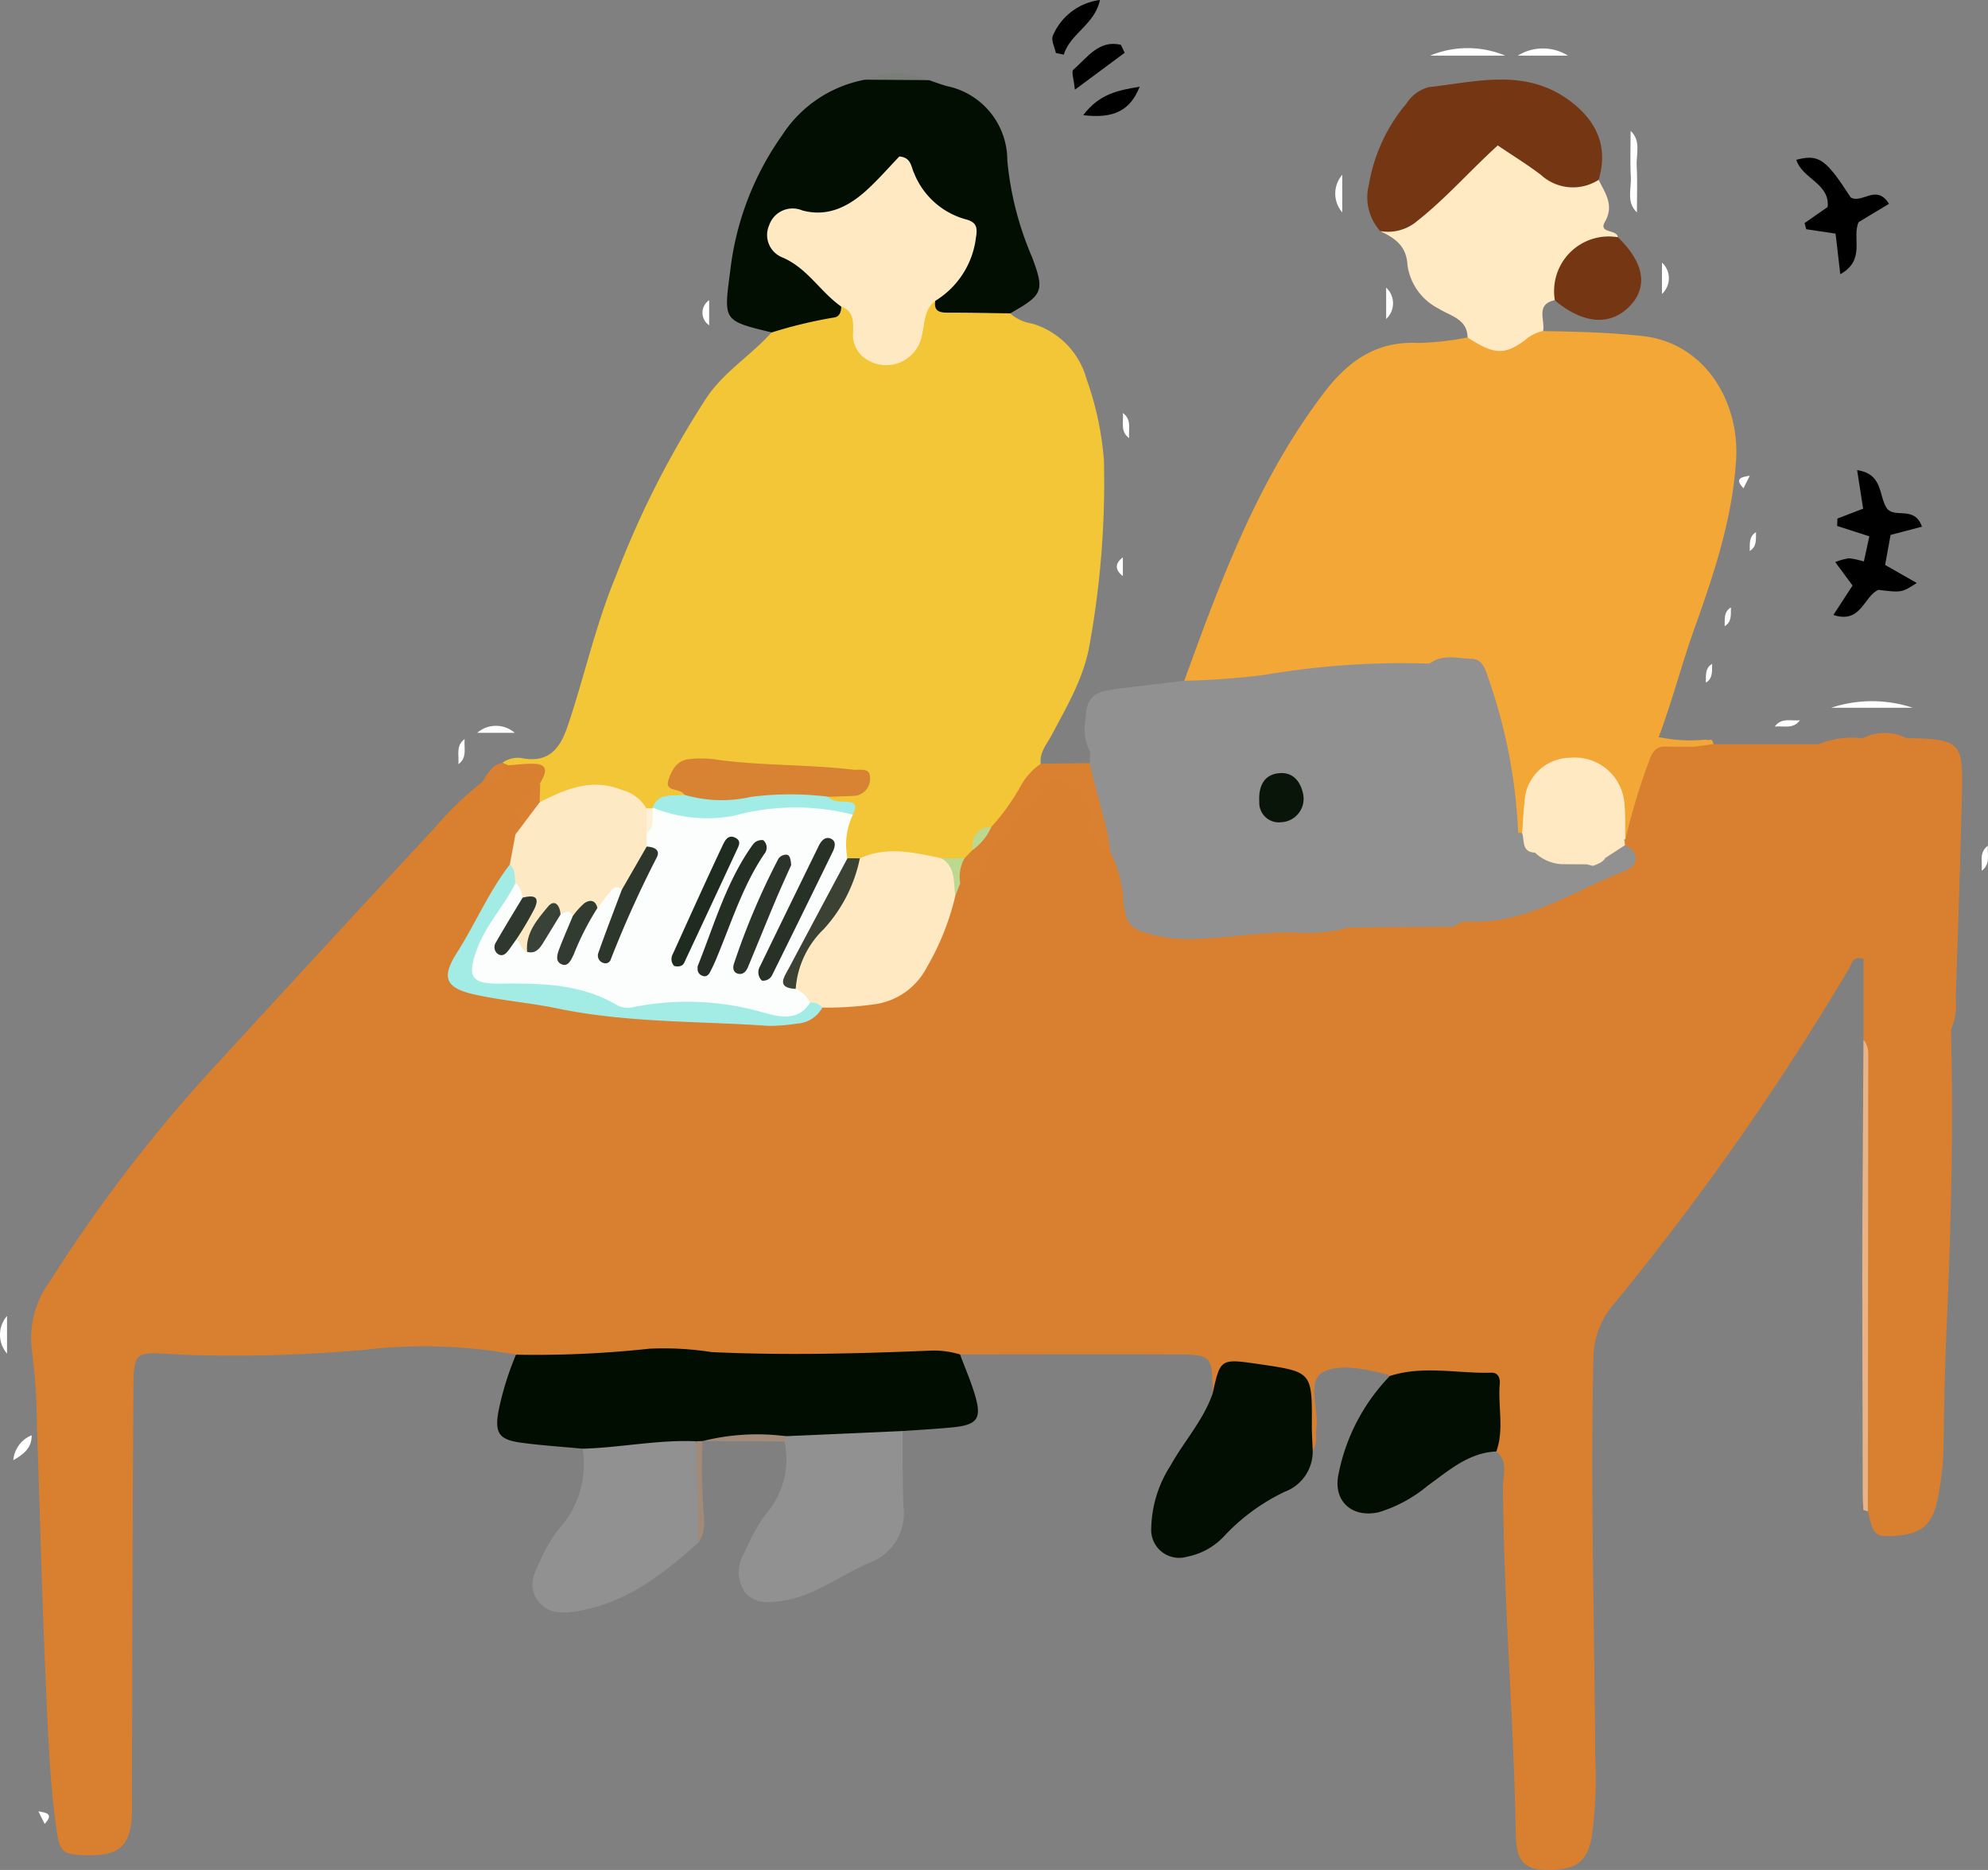 <svg id="グループ_279" data-name="グループ 279" xmlns="http://www.w3.org/2000/svg" xmlns:xlink="http://www.w3.org/1999/xlink" width="152.222" height="143.145" viewBox="0 0 152.222 143.145">
  <rect x="0" y="0" width="152.222" height="143.145" fill="#808080" stroke="none"/>
  <defs>
    <clipPath id="clip-path">
      <rect id="長方形_2204" data-name="長方形 2204" width="152.222" height="143.145" fill="none"/>
    </clipPath>
  </defs>
  <g id="グループ_278" data-name="グループ 278" clip-path="url(#clip-path)">
    <path id="パス_396" data-name="パス 396" d="M90.682,52.111c2.794-7.708,5.637-15.387,10.673-22.017,1.843-2.426,4.006-4.006,7.234-3.839a22.68,22.68,0,0,0,3.783-.423c2.011.83,3.833-.57,5.781-.489,2.547.047,5.074.1,7.629.383,4.817.54,7.424,5.081,7.153,9.467-.28,4.526-1.7,8.748-3.2,12.94-.967,2.7-1.668,5.477-2.728,8.291a11.8,11.8,0,0,0,3.609.192.546.546,0,0,0,.394,0,.37.37,0,0,1,.027.615,2.553,2.553,0,0,1-1.389.419c-.584.033-1.17.039-1.752.109-1.817,1.1-1.69,3.164-2.4,4.814-.266.62.107,1.705-1.152,1.628-.687-.7-.5-1.635-.651-2.479-.343-1.916-1.429-2.967-3.12-3.024s-2.77.929-3.189,2.91c-.162.766-.044,1.61-.654,2.248a.645.645,0,0,1-.69-.138c-.959-3.116-1.1-6.4-2.058-9.525-1.038-3.386-1.338-3.613-4.891-2.822-5.449.037-10.83.866-16.24,1.338-.788.069-1.617.215-2.174-.594" fill="#f2a736"/>
    <path id="パス_399" data-name="パス 399" d="M142.631,114.658q-.02-8.4-.038-16.8l.006-3.36q.045-7.451.089-14.9c1.335.44,1.137,1.633,1.143,2.6.073,10.284.056,20.569.017,30.853a3.09,3.09,0,0,1-.825,2.642c-.112-.036-.226-.066-.34-.091-.017-.313-.035-.626-.052-.938" fill="#e8b385"/>
    <path id="パス_400" data-name="パス 400" d="M146.458,54.178h-6.24a9.951,9.951,0,0,1,6.24,0" fill="#fff"/>
    <path id="パス_401" data-name="パス 401" d="M125.338,16.258c-.825-.778-.414-1.784-.464-2.69-.065-1.18-.016-2.366-.016-3.55.825.778.414,1.784.464,2.69.065,1.18.016,2.366.016,3.55" fill="#fff"/>
    <path id="パス_402" data-name="パス 402" d="M115.258,4.258H109.5a7.515,7.515,0,0,1,5.76,0" fill="#fff"/>
    <path id="パス_403" data-name="パス 403" d="M120.058,4.258h-3.84a3.636,3.636,0,0,1,3.84,0" fill="#fff"/>
    <path id="パス_404" data-name="パス 404" d="M.538,100.738v2.88a2.195,2.195,0,0,1,0-2.88" fill="#fff"/>
    <path id="パス_405" data-name="パス 405" d="M102.778,13.378v2.88a2.2,2.2,0,0,1,0-2.88" fill="#fff"/>
    <path id="パス_406" data-name="パス 406" d="M39.418,56.1h-2.88a2.195,2.195,0,0,1,2.88,0" fill="#fff"/>
    <path id="パス_407" data-name="パス 407" d="M2.423,109.871c.016.993-.655,1.479-1.405,1.908a2.264,2.264,0,0,1,1.405-1.908" fill="#fff"/>
    <path id="パス_408" data-name="パス 408" d="M106.138,22.018a1.629,1.629,0,0,1,0,2.4Z" fill="#fff"/>
    <path id="パス_409" data-name="パス 409" d="M127.258,22.5V20.1a1.629,1.629,0,0,1,0,2.4" fill="#fff"/>
    <path id="パス_410" data-name="パス 410" d="M54.3,22.978V24.9a1.157,1.157,0,0,1,0-1.92" fill="#fff"/>
    <path id="パス_411" data-name="パス 411" d="M86.458,33.538c-.705-.5-.411-1.257-.48-1.92.705.5.411,1.257.48,1.92" fill="#fff"/>
    <path id="パス_412" data-name="パス 412" d="M137.818,55.138c-.5.7-1.257.411-1.92.48.5-.705,1.257-.411,1.92-.48" fill="#fff"/>
    <path id="パス_413" data-name="パス 413" d="M35.578,56.578c-.069.663.225,1.416-.48,1.92.069-.663-.225-1.416.48-1.92" fill="#fff"/>
    <path id="パス_414" data-name="パス 414" d="M151.738,66.658c.069-.663-.225-1.416.48-1.92-.069.663.225,1.416-.48,1.92" fill="#fff"/>
    <path id="パス_415" data-name="パス 415" d="M2.938,138.658c.61.1,1.21.195.48.96l-.48-.96" fill="#fff"/>
    <path id="パス_416" data-name="パス 416" d="M130.618,52.258c.017-.528-.086-1.1.48-1.44-.017.528.086,1.1-.48,1.44" fill="#fff"/>
    <path id="パス_417" data-name="パス 417" d="M132.058,47.938c.017-.528-.086-1.1.48-1.44-.017.528.086,1.095-.48,1.44" fill="#fff"/>
    <path id="パス_418" data-name="パス 418" d="M85.978,44.1q-.927-.72,0-1.44Z" fill="#fff"/>
    <path id="パス_419" data-name="パス 419" d="M133.978,42.178c.017-.528-.086-1.1.48-1.44-.017.528.086,1.1-.48,1.44" fill="#fff"/>
    <path id="パス_420" data-name="パス 420" d="M133.5,37.378c-.73-.765-.13-.865.48-.96l-.48.96" fill="#fff"/>
    <path id="パス_421" data-name="パス 421" d="M143.023,115.687q.015-17.49.031-34.981a1.645,1.645,0,0,0-.366-1.11V73.4c-.838-.252-.891.38-1.1.734a207.467,207.467,0,0,1-18.012,25.69,6.318,6.318,0,0,0-1.565,4.092c-.237,10.234.083,20.463.137,30.695a32.367,32.367,0,0,1-.263,5.98c-.375,2.061-1.3,2.594-3.633,2.551-1.935-.036-2.164-1.3-2.188-2.749-.149-8.868-.934-17.712-.979-26.585,0-.908.4-1.942-.509-2.7a3.67,3.67,0,0,1-.457-2.51c-.07-2.818-.1-2.815-3.011-2.9-1.565-.043-3.171.331-4.687-.371a.993.993,0,0,0-.211-.111c-1.635-.41-3.636-.847-4.883-.193-1.321.693-.307,2.877-.541,4.387-.083.538.114,1.122-.279,1.606-.961-.651-.726-1.677-.767-2.586-.133-2.973-.115-2.973-3.168-3.341a4.3,4.3,0,0,1-.468-.074c-1.125-.262-2.031-.1-2.465,1.155-.1.29-.215.831-.784.484-.042-2.933-.042-2.96-2.963-2.971-5.461-.02-10.922-.005-16.384,0a10.137,10.137,0,0,1-4.93.648c-5.751-.092-11.5.25-17.255-.326-2.914-.292-5.879.558-8.845.35-1.025-.071-2.1.1-2.972-.657a38.883,38.883,0,0,0-11.462-.382,110.97,110.97,0,0,1-14.346.377c-3.526-.188-3.461-.482-3.487,3.266-.071,10.075-.079,20.15-.11,30.225,0,.4.013.8.011,1.2-.013,2.908-.853,3.732-3.7,3.634-1.612-.056-1.854-.306-2.089-1.971-.547-3.884-.663-7.8-.838-11.709-.284-6.389-.429-12.784-.659-19.175a45.365,45.365,0,0,0-.38-5.732A7.4,7.4,0,0,1,3.84,98.057a115.125,115.125,0,0,1,12.851-16.7q8.271-9.014,16.59-17.984A25.774,25.774,0,0,1,36.89,59.89c.981-.233,1.505-1.121,2.309-1.61.907.485,3.171-1.312,2.655,1.576-.761,1.317-1.777,2.522-1.816,4.157a5.936,5.936,0,0,1-.63,2.528c-1.331,2.08-2.359,4.332-3.665,6.432-.92,1.482-.628,2.146,1.063,2.559,2.938.718,5.979.877,8.944,1.48,4,.814,8.1.27,12.118.95a7.619,7.619,0,0,0,4.831-1,16.5,16.5,0,0,1,3.489-.581A6.288,6.288,0,0,0,71.11,72.4c.528-1.234,1-2.49,1.485-3.742a5.956,5.956,0,0,1,.7-1.275c1.866-1.973,3.182-4.377,5-6.393.857-.952,1.566-2.1,3.124-1.773a3.268,3.268,0,0,1,2.684,3,4.132,4.132,0,0,0,1.485,2.9A7.114,7.114,0,0,1,86.657,68.5a2.763,2.763,0,0,0,2.473,2.523,6.549,6.549,0,0,0,2.138.2c3.953-.58,7.975-.179,11.918-.859a10.991,10.991,0,0,1,1.642-.066c2.057-.049,4.114-.054,6.168,0a1.66,1.66,0,0,1,.7.087c2.649,1.429,5.037.214,7.383-.816,1.24-.544,2.5-.995,3.773-1.429,2.238-.761,2.485-1.155,2.493-3.578a3.242,3.242,0,0,1,.194-1.406c.923-1.932,1.082-4.141,2.2-6l1.95.005c1.735.931,3.47,1.6,5.388.4a2.122,2.122,0,0,1,2.07-.01,1.466,1.466,0,0,0,2.057-.6L139.2,57c.557-.33,1.073-.049,1.577.137a1.345,1.345,0,0,0,1.806-.627l-.011.03a6.761,6.761,0,0,1,3.465-.011l-.008-.04c.931.954,1.376,2.586,3.331,2.029.812-.231.677.676.682,1.18.023,2.3-.024,4.606.022,6.907.028,1.392-1.954,2.279-.926,3.888-1.241,2.815,1.09,5.524.249,8.327.2,7.6,0,15.186-.334,22.775-.135,3.035-.194,6.075-.232,9.113a22.069,22.069,0,0,1-.456,4.045c-.4,1.991-1.258,2.692-3.29,2.823-1.473.1-1.643-.061-2.05-1.893" fill="#d97f30"/>
    <path id="パス_422" data-name="パス 422" d="M41.369,59.929c.442-.762.719-1.47-.616-1.466-.6,0-1.21.079-1.815.122a.312.312,0,0,1-.46-.2,2,2,0,0,1,1.6-.325c2.026.326,2.837-.844,3.4-2.511,1.276-3.777,2.121-7.694,3.656-11.385a71.953,71.953,0,0,1,7.049-13.839c1.35-1.933,3.363-3.16,4.9-4.879,1.45-1.5,3.579-1.322,5.3-2.149,1.119.083,1.354.935,1.523,1.805.215,1.106.674,1.939,1.951,1.977,1.4.042,1.839-.913,2.215-2.032.3-.9.264-2.138,1.706-2.175a9.677,9.677,0,0,0,3.2.406c.836.048,1.727-.053,2.356.7a3.29,3.29,0,0,0,1.7.793,6.107,6.107,0,0,1,4.164,4.244,23.894,23.894,0,0,1,1.332,6.26,69.826,69.826,0,0,1-1.085,13.991c-.413,2.544-1.73,4.768-2.924,7.015-.37.7-.937,1.306-.831,2.18a16.727,16.727,0,0,1-3.52,5.111c-.9.306-1.186,1.141-1.595,1.873a2.023,2.023,0,0,1-.842.628,4.461,4.461,0,0,1-1.854.174,14.812,14.812,0,0,0-6.019-.115,1.848,1.848,0,0,1-1.09-.31c-.749-1-.5-2.078-.246-3.151.562-1.093-1.878-.761-.972-2.021.472-.4,1.24-.16,1.8-.952-1.547-.149-2.907-.535-4.322-.573a46.379,46.379,0,0,1-6.41-.39c-1.846-.305-2.182.119-2.126,1.935-.438.991-1.564.8-2.273,1.324-.113.031-.226.058-.339.088a1.746,1.746,0,0,1-.682-.108,6.415,6.415,0,0,0-6.3-.718c-.548.223-1.179.562-1.764,0a1.14,1.14,0,0,1,.218-1.331" fill="#f2c636"/>
    <path id="パス_423" data-name="パス 423" d="M104.7,70.987l-1.44.019a2.227,2.227,0,0,0-2.99-1.12,3.92,3.92,0,0,1-2.122.008,10.772,10.772,0,0,0-4.706.289c-3.282.848-5.389-.377-6.346-3.566a31.489,31.489,0,0,1-1.266-5.077,5.435,5.435,0,0,0-2.351-3.966,3.852,3.852,0,0,1-.355-2.533c.058-1.566.568-2.068,2.146-2.271,1.8-.232,3.61-.439,5.415-.658a57.7,57.7,0,0,0,6.169-.454A62.693,62.693,0,0,1,109.46,50.8c1.946-.671,3.007.193,3.6,2.006a35.851,35.851,0,0,1,1.431,7.266c.154,1.419.284,2.875,1.759,3.672.1.007.2.016.306.026.636.155.819.843,1.344,1.129a3.618,3.618,0,0,0,2.023.667,4.979,4.979,0,0,1,1.72.275.768.768,0,0,1,.439.561,1.111,1.111,0,0,1-.882.719c-3.131.585-6.142,1.67-9.279,2.232a7.33,7.33,0,0,1-2.371.125,5.788,5.788,0,0,0-4.848,1.5" fill="#919191"/>
    <path id="パス_424" data-name="パス 424" d="M64.417,23.47c-.012.419-.142.809-.6.842a35.269,35.269,0,0,0-4.721,1.136c-3.781-.906-3.682-.893-3.177-4.751A22.338,22.338,0,0,1,59.89,10.349,9.643,9.643,0,0,1,66.24,6.1a14.619,14.619,0,0,1,4.894.037c.453.151.9.322,1.361.452a5.79,5.79,0,0,1,4.634,5.677,24.313,24.313,0,0,0,1.885,7.391c.988,2.625.857,2.912-1.667,4.331-1.586-.021-3.173-.061-4.759-.053-.653,0-1.1-.114-.974-.9.075-.976.911-1.459,1.408-2.161,1.4-1.979,1.248-2.916-.767-4.179a7.431,7.431,0,0,1-2.287-2.4c-.933-1.45-.989-1.447-2.287-.267a12.6,12.6,0,0,1-2.637,2.048,5.71,5.71,0,0,1-3.23.688c-.8-.077-1.71-.2-2.05.763-.376,1.055.47,1.588,1.184,2.1a9.93,9.93,0,0,1,3.469,3.846" fill="#020e01"/>
    <path id="パス_425" data-name="パス 425" d="M39.508,103.7a80.632,80.632,0,0,0,10.233-.458,23.836,23.836,0,0,1,4.751.262c5.644.263,11.287.116,16.927-.12a7.13,7.13,0,0,1,2.091.3c.389,1.044.838,2.069,1.152,3.135.526,1.784.173,2.26-1.734,2.447-1.27.124-2.546.19-3.819.282a14.437,14.437,0,0,1-8.966.62,27.312,27.312,0,0,0-6.344.148,3.3,3.3,0,0,1-.72.482c-2.823-.012-5.631,1.415-8.47.1-1.58-.15-3.167-.248-4.737-.464-1.668-.229-2.005-.743-1.7-2.426a23.168,23.168,0,0,1,1.336-4.307" fill="#010d00"/>
    <path id="パス_426" data-name="パス 426" d="M118.153,25.344a3.017,3.017,0,0,0-1.415.72c-1.571,1.14-2.359,1.077-4.366-.231-.015-1.442-1.363-1.655-2.21-2.206a4.414,4.414,0,0,1-2.389-3.32c-.084-1.528-.983-2.076-2.089-2.616,3.127-1.077,4.941-3.863,7.441-5.759,1.63-1.235,1.836-1.5,3.451-.23a8.62,8.62,0,0,0,5.831,2.064c.5,1.015,1.212,1.937.484,3.211-.526.919.925.551.988,1.185-2.7.514-4,2.425-4.825,4.812-1.508.331-.726,1.532-.9,2.37" fill="#ffeac3"/>
    <path id="パス_427" data-name="パス 427" d="M122.407,13.766a3.627,3.627,0,0,1-4.416-.378c-1.071-.811-2.219-1.519-3.307-2.254-2.139,1.943-3.962,4.043-6.154,5.772a3.435,3.435,0,0,1-2.846.784,3.874,3.874,0,0,1-.863-3.57,12.927,12.927,0,0,1,2.875-6.2A2.906,2.906,0,0,1,109.4,6.671c3.613-.4,7.315-1.461,10.674.953,2.3,1.652,3.066,3.723,2.332,6.142" fill="#743613"/>
    <path id="パス_428" data-name="パス 428" d="M92.857,106.659c.586-2.669.586-2.669,3.591-2.228,4.025.589,4.022.589,4,4.7,0,.631.042,1.262.065,1.889a3.283,3.283,0,0,1-2.134,3.172,15.432,15.432,0,0,0-4.613,3.365,5.228,5.228,0,0,1-2.887,1.613,2.138,2.138,0,0,1-2.728-2.194,9.18,9.18,0,0,1,1.455-4.75c1.043-1.883,2.541-3.5,3.255-5.571" fill="#020e01"/>
    <path id="パス_429" data-name="パス 429" d="M60.169,109.94l8.942-.394c.015,1.915-.015,3.83.063,5.742a4.018,4.018,0,0,1-2.617,4.345c-2.185.937-4.092,2.487-6.529,2.892-1.159.192-2.313.29-3.065-.74a2.775,2.775,0,0,1,.064-2.959,13.262,13.262,0,0,1,1.612-2.923,6.378,6.378,0,0,0,1.43-5.554q-.432-.321.1-.409" fill="#919191"/>
    <path id="パス_430" data-name="パス 430" d="M44.608,110.9c2.9-.082,5.772-.7,8.69-.569.537,2.575.239,5.167.167,7.755-2.716,2.458-5.586,4.66-9.335,5.266-1.112.18-2.265.186-3.01-.915-.689-1.018-.232-2,.229-2.926a11.437,11.437,0,0,1,1.436-2.462,7.346,7.346,0,0,0,1.823-6.149" fill="#919191"/>
    <path id="パス_431" data-name="パス 431" d="M106.422,105.332c2.573-.829,5.2-.173,7.794-.251.489-.015.66.425.623.839-.157,1.727.351,3.489-.264,5.19-2.133.094-3.64,1.465-5.246,2.615a10.691,10.691,0,0,1-3.745,2.034c-2.063.472-3.536-.857-3.092-2.916a14.922,14.922,0,0,1,3.93-7.511" fill="#020e01"/>
    <path id="パス_432" data-name="パス 432" d="M83.477,57.574a3.137,3.137,0,0,1,2.9,3.1A39.486,39.486,0,0,0,87.9,67.156a3.944,3.944,0,0,0,4.585,2.663,9.854,9.854,0,0,1,6.53-.357,2.372,2.372,0,0,0,1.609-.288c2.267-.868,2.437-.738,2.629,1.832a11.44,11.44,0,0,1-3.54.408c-2.792-.154-5.543.4-8.322.47a11.422,11.422,0,0,1-3.072-.31c-1.7-.422-2.1-.749-2.29-2.507a9.735,9.735,0,0,0-1.006-3.852c-.936-2.172-1.885-4.341-1.573-6.8.007-.28.015-.56.022-.84" fill="#919191"/>
    <path id="パス_433" data-name="パス 433" d="M119.055,22.974a4.179,4.179,0,0,1,4.825-4.812c1.947,1.865,2.316,3.694,1.034,5.137-1.408,1.585-3.378,1.579-5.5-.019-.126-.1-.242-.2-.363-.306" fill="#743613"/>
    <path id="パス_434" data-name="パス 434" d="M83.455,58.414c.42,2.291,1.312,4.473,1.574,6.8-1.421-.373-1.228-1.652-1.434-2.66-.246-1.2-.472-2.266-1.893-2.7-.87-.264-1.581-.327-2.076.459-1.163,1.853-2.958,3.212-3.949,5.205a3.9,3.9,0,0,1-2.151,2.1c-.7-.779-.317-1.373.328-1.923l.6-.613A3.259,3.259,0,0,1,75.912,63.3a17.018,17.018,0,0,0,2.219-3.086,4.83,4.83,0,0,1,1.575-1.75l3.749-.054" fill="#d98031"/>
    <path id="パス_435" data-name="パス 435" d="M53.466,118.082q-.084-3.877-.167-7.755l.5-.012a42.916,42.916,0,0,0,.039,4.772c.007,1,.333,2.072-.372,3" fill="#a28a78"/>
    <path id="パス_436" data-name="パス 436" d="M60.169,109.94a.79.79,0,0,1-.1.409l-6.27-.034a17.129,17.129,0,0,1,6.37-.375" fill="#a28a78"/>
    <path id="パス_437" data-name="パス 437" d="M71.134,6.133,66.24,6.1a5.954,5.954,0,0,1,4.894.037" fill="#7a8079"/>
    <path id="パス_438" data-name="パス 438" d="M38.478,58.387l.46.2c-.143,1.28-1.019,1.412-2.047,1.305.439-.6.725-1.354,1.587-1.5" fill="#d98032"/>
    <path id="パス_439" data-name="パス 439" d="M121.5,66.165l-1.932-.012a4.949,4.949,0,0,0-2.039-.886c-1.026-.038-.784-.907-.978-1.492.058-.788.09-1.579.182-2.362a3.528,3.528,0,0,1,3.531-3.407,3.8,3.8,0,0,1,4.11,3.412c.1.939.057,1.894.079,2.842-.048.085-.1.169-.143.256a14.151,14.151,0,0,0-.992,1.056,1.687,1.687,0,0,1-.452.367c-.419.295-.966-.192-1.366.226" fill="#ffe9c2"/>
    <path id="パス_440" data-name="パス 440" d="M127.739,57.163c.154,1.979-.708,3.71-1.379,5.478a3.075,3.075,0,0,0-.339,2.5,1.973,1.973,0,0,1-.959,2.623,4.6,4.6,0,0,1-1.426.832,24.708,24.708,0,0,0-5.256,2.1c-1.165.609-2.706.571-4,1.19a1.281,1.281,0,0,1-1.512-.423,1.894,1.894,0,0,0-1.524-.515c.167-1.147,1.124-.986,1.845-1.006,3.62-.1,6.632-1.976,9.829-3.3.714-.295,1.485-.709,1.139-1.763a.9.9,0,0,1,.2-.624l.1.012a48.8,48.8,0,0,1,1.8-5.975c.265-.776.6-1.253,1.48-1.123" fill="#d97f30"/>
    <path id="パス_441" data-name="パス 441" d="M116.246,63.748c-.932.986-1.369.242-1.723-.532-.975-2.136-.733-4.494-1.144-6.737-.272-1.49-.821-2.884-1.177-4.34-.317-1.3-1.574-1.4-2.742-1.335,1-.759,2.134-.4,3.213-.373.739.018,1.01.625,1.214,1.274a40.945,40.945,0,0,1,2.359,12.043" fill="#919191"/>
    <path id="パス_442" data-name="パス 442" d="M139.2,56.967c-.658,1.679-.954,1.907-2.249,1.072a1.5,1.5,0,0,0-1.9.05c-2.407,1.4-3.376,1.2-5.366-.921l1.457-.2,8.058,0" fill="#d97f30"/>
    <path id="パス_443" data-name="パス 443" d="M149.386,78.824c-.124-1.294.248-2.7-1.18-3.642-.522-.346-.431-1.221-.211-1.805.542-1.443,1.016-2.831.019-4.285a.914.914,0,0,1,.164-.861c2.491-1.111,1.475-3.326,1.619-5.14.106-1.341.021-2.7.021-4.035-1.017-.505-1.424,1.348-2.295.577a4.654,4.654,0,0,1-1.5-3.14c4.077.11,4.3.3,4.207,4.192-.126,5.269-.306,10.537-.48,15.8a4.519,4.519,0,0,1-.368,2.335" fill="#d97f30"/>
    <path id="パス_444" data-name="パス 444" d="M142.582,56.514c.125,1.335-.471,1.8-1.692,1.289-.57-.239-1.014-.765-1.691-.8a6.5,6.5,0,0,1,3.383-.49" fill="#d97f30"/>
    <path id="パス_445" data-name="パス 445" d="M146.036,56.533l-3.465.011a3.721,3.721,0,0,1,3.465-.011" fill="#d97f30"/>
    <path id="パス_446" data-name="パス 446" d="M65.84,65.705c2.073-.949,4.149-.444,6.224-.009,1.638.475,1.2,1.737,1.087,2.874a19.867,19.867,0,0,1-2.2,5.508,5.3,5.3,0,0,1-3.94,2.792,26.2,26.2,0,0,1-4.038.263,1.7,1.7,0,0,1-1.269-.281,2.835,2.835,0,0,1-1.055-1.334,3.8,3.8,0,0,1,.869-3.337,32.619,32.619,0,0,0,3.522-5.609,3.646,3.646,0,0,1,.8-.867" fill="#fee9c2"/>
    <path id="パス_447" data-name="パス 447" d="M41.32,61.417c2-1.034,4.035-1.878,6.325-.934a2.983,2.983,0,0,1,1.848,1.4,2.292,2.292,0,0,1,.591,1.71,4.944,4.944,0,0,1-.1,1.072,7.594,7.594,0,0,1-1.963,3.508c-1.1-.01-1.245,1.328-2.178,1.561a13.006,13.006,0,0,0-1.806.466,6.036,6.036,0,0,0-1.409,0c-1.512.321-1.31,2.006-2.23,2.794-.728.066-.956-.45-1.162-.994-.319-1.165,1.63-1.92.576-3.216a3.556,3.556,0,0,1-.658-1.063c-.259-.493.049-1.03-.12-1.531q.214-1.145.428-2.291a3.327,3.327,0,0,1,1.86-2.474" fill="#fde9c3"/>
    <path id="パス_448" data-name="パス 448" d="M39.033,66.183c.453.387.366.934.426,1.437a3.536,3.536,0,0,1-.766,2.445,15.249,15.249,0,0,0-1.137,1.828c-.915,1.992-.568,2.723,1.571,2.717a19.745,19.745,0,0,1,7.949,1.455,4.735,4.735,0,0,0,2.358.177,22.041,22.041,0,0,1,8.554.5,10.666,10.666,0,0,0,4.037.015,1.027,1.027,0,0,1,.943.377,2.367,2.367,0,0,1-1.939,1.223,14.7,14.7,0,0,1-2.143.176c-5.4-.38-10.847-.222-16.195-1.335-2.1-.438-4.266-.6-6.362-1.071-2.2-.491-2.56-1.276-1.353-3.175,1.413-2.223,2.442-4.672,4.057-6.769" fill="#a3ece5"/>
    <path id="パス_449" data-name="パス 449" d="M124.426,64.7c.432.227.856.487.817,1.049s-.489.8-.934.971c-3.886,1.5-7.435,4.05-11.88,3.82a1.433,1.433,0,0,0-1.085.4l-6.646.042c.7-1.575,2.182-2.769,3.883-2.289,2.292.646,4.238-.337,6.295-.677,2.394-.4,4.689-1.335,7.1-1.74.122-.493.736-.219.931-.6l.017-.01c.449-.4.612-1.248,1.5-.974" fill="#919191"/>
    <path id="パス_450" data-name="パス 450" d="M41.32,61.417l-1.86,2.474a5.51,5.51,0,0,1,1.908-3.962l-.048,1.488" fill="#d98032"/>
    <path id="パス_451" data-name="パス 451" d="M73.151,68.57c-.162-1.034.059-2.212-1.087-2.874h1.791a2.926,2.926,0,0,0-.329,1.923l-.375.951" fill="#bdd88f"/>
    <path id="パス_452" data-name="パス 452" d="M62.025,76.757c-.873,1.42-2.3,1.1-3.438.791A21.022,21.022,0,0,0,48.472,77.1a1.734,1.734,0,0,1-1.154-.114c-2.794-1.687-5.873-1.721-8.989-1.686-2.291.026-2.606-.536-1.76-2.759.688-1.8,2.048-3.209,2.889-4.921.412.25.457.687.558,1.1.4,1.194-.62,1.847-1.036,2.732-.384.815.293.4.552.464.353.25.347.813.829.951.956-.864,1.064-2.486,2.56-2.868.34-.141.7-.45.937.136.39.682.025,1.3-.158,1.958.7-.855.746-2.216,2.043-2.577.318-.411.618-.839.961-1.227.238-.269.515-.61.908-.168.437,1.554-.737,2.688-.952,4.085.534-2.633,2.736-4.6,2.86-7.4l-.009-1.016c.517-.545-.045-1.35.457-1.9l.017-.076a1.666,1.666,0,0,1,1.381-.183c2.462.824,4.87.113,7.282-.235,2.327-.335,4.581-.343,6.66.96A5.316,5.316,0,0,0,64.89,65.7c-.008,2.124-1.4,3.611-2.372,5.313-.819,1.439-2.4,2.676-1.591,4.687a2.078,2.078,0,0,1,1.1,1.059" fill="#fcfdfd"/>
    <path id="パス_453" data-name="パス 453" d="M64.417,23.47c-1.618-1.128-2.6-2.974-4.554-3.782a1.846,1.846,0,0,1-.969-2.445,1.9,1.9,0,0,1,2.535-1.136c1.974.538,3.6-.315,5.01-1.621.874-.812,1.663-1.715,2.424-2.508.909.073.894.781,1.112,1.234a5.962,5.962,0,0,0,3.94,3.568c.857.21.945.633.817,1.378a6.6,6.6,0,0,1-3.117,4.872c-.911.7-.788,1.8-1.048,2.751a2.777,2.777,0,0,1-4.077,1.812,2.193,2.193,0,0,1-1.168-2.159c.022-.789.059-1.616-.9-1.964" fill="#fee9c2"/>
    <path id="パス_454" data-name="パス 454" d="M52.4,60.839c-.274-.541-1.519-.175-1.224-1.1.223-.7.613-1.53,1.561-1.621a7.927,7.927,0,0,1,1.9,0c3.54.519,7.127.374,10.673.8.5.06,1.3-.2,1.309.6a1.3,1.3,0,0,1-1.308,1.408c-.634.032-1.268.047-1.9.07a3.43,3.43,0,0,1-2.313.374,33.87,33.87,0,0,0-5.227.486c-1.295.141-2.568.2-3.473-1.009" fill="#d88234"/>
    <path id="パス_455" data-name="パス 455" d="M52.4,60.839a10.077,10.077,0,0,0,5.11.161,23.648,23.648,0,0,1,5.9-.012c.426.451,1,.347,1.527.4.8.075.54.537.363.972a17.867,17.867,0,0,0-9.128.093,11.065,11.065,0,0,1-6.195-.634c.451-1.209,1.539-.836,2.42-.976" fill="#a1ece6"/>
    <path id="パス_456" data-name="パス 456" d="M60.927,75.7c-1.513-.08-.895-.885-.526-1.579q2.236-4.215,4.49-8.42l.949.006a11.4,11.4,0,0,1-2.769,5.42A7.052,7.052,0,0,0,60.927,75.7" fill="#3b4234"/>
    <path id="パス_457" data-name="パス 457" d="M75.912,63.3a4.334,4.334,0,0,1-1.456,1.78c-.038-1.022.3-1.738,1.456-1.78" fill="#bdd88f"/>
    <path id="パス_458" data-name="パス 458" d="M49.968,61.891c-.047.658.208,1.389-.457,1.9q-.008-.956-.017-1.911a2.888,2.888,0,0,1,.474.012" fill="#fcf1d8"/>
    <path id="パス_459" data-name="パス 459" d="M95.119,61.7c-.018-2.889.342-3.438,2.606-4.007a3.355,3.355,0,0,1,4.09,3.141,4.447,4.447,0,0,1-5.787,4.275,1.245,1.245,0,0,1-.9-1.261c-.027-.715-.006-1.432-.006-2.148" fill="#919191"/>
    <path id="パス_460" data-name="パス 460" d="M117.532,65.267c.856-.11,1.627-.026,2.039.886a3.209,3.209,0,0,1-2.039-.886" fill="#fde8c2"/>
    <path id="パス_461" data-name="パス 461" d="M122.909,65.684c-.206.362-.587.45-.931.6l-.476-.116c.337-.548.894-.448,1.407-.481" fill="#fde8c2"/>
    <path id="パス_462" data-name="パス 462" d="M124.426,64.7l-1.5.974a1.377,1.377,0,0,1,1.431-1.425,2.288,2.288,0,0,1,.069.451" fill="#fde8c2"/>
    <path id="パス_463" data-name="パス 463" d="M49.52,64.806c.528.03,1.071.22.77.827a82.86,82.86,0,0,0-3.516,7.79.428.428,0,0,1-.545.3.591.591,0,0,1-.426-.74c.574-1.633,1.2-3.248,1.809-4.87l1.908-3.311" fill="#2c362b"/>
    <path id="パス_464" data-name="パス 464" d="M39.532,71.912c-.179.254-.355.511-.539.762-.238.322-.52.634-.932.306a.664.664,0,0,1-.074-.864c.655-1.146,1.349-2.269,2.029-3.4.707-.167,1.385-.2.919.824a24.241,24.241,0,0,1-1.4,2.372" fill="#2f382e"/>
    <path id="パス_465" data-name="パス 465" d="M45.743,69.512a21.027,21.027,0,0,0-1.813,3.552c-.207.434-.441,1-.974.729-.491-.247-.252-.843-.086-1.275.308-.8.656-1.591.987-2.386a5.516,5.516,0,0,1,.883-.986c.409-.285.86-.278,1,.366" fill="#323b30"/>
    <path id="パス_466" data-name="パス 466" d="M42.922,70c-.436.711-.874,1.42-1.306,2.134-.287.474-.6.9-1.255.734-.135-1.46.795-2.49,1.6-3.468.506-.613.924-.085.957.6" fill="#394236"/>
    <path id="パス_467" data-name="パス 467" d="M58.338,75.065a.883.883,0,0,1-.145-1.089q2.24-4.618,4.5-9.226c.184-.377.487-.738.915-.554.461.2.316.673.144,1.027q-2.3,4.719-4.631,9.426a.761.761,0,0,1-.783.416" fill="#273126"/>
    <path id="パス_468" data-name="パス 468" d="M58.444,64.316a.75.75,0,0,1,.071,1.063c-1.614,2.389-2.471,5.123-3.56,7.752a13.628,13.628,0,0,1-.589,1.289c-.1.194-.284.4-.576.277a.523.523,0,0,1-.372-.527.659.659,0,0,1,.012-.232c1.264-3.15,2.187-6.454,4.2-9.263a.845.845,0,0,1,.811-.359" fill="#242e23"/>
    <path id="パス_469" data-name="パス 469" d="M51.616,73.944a.788.788,0,0,1-.089-.93c1.252-2.765,2.5-5.53,3.794-8.277.177-.376.443-.948,1.068-.558.358.223.184.557.05.845q-2.019,4.344-4.052,8.68c-.1.2-.325.349-.771.24" fill="#202b20"/>
    <path id="パス_470" data-name="パス 470" d="M60.581,66.218c-.343.774-.805,1.774-1.232,2.788-.706,1.68-1.384,3.371-2.09,5.051-.125.3-.357.564-.724.486-.4-.084-.433-.455-.345-.744a54.78,54.78,0,0,1,3.425-8.083.754.754,0,0,1,.586-.291c.249,0,.339.264.38.793" fill="#2a3429"/>
    <path id="パス_471" data-name="パス 471" d="M99.8,60.9a1.793,1.793,0,0,1-1.666,2.039,1.5,1.5,0,0,1-1.71-1.549c-.075-1.166.342-2.14,1.6-2.208,1.109-.061,1.623.81,1.781,1.718" fill="#0a1509"/>
    <path id="パス_472" data-name="パス 472" d="M146.766,44.631c-1.158.738-1.158.738-2.937.523-1.135.511-1.327,2.62-3.445,1.921.562-.862,1.018-1.563,1.467-2.253l-1.326-1.794a4.825,4.825,0,0,1,1.053-.292,6.048,6.048,0,0,1,1.138.248q.217-.993.421-1.929l-2.466-.792.018-.565,1.973-.759c-.138-.883-.286-1.83-.46-2.95,2.023.3,1.62,1.988,2.3,2.958.641.733,2.113-.233,2.661,1.372l-2.4.628-.419,2.3,2.422,1.38"/>
    <path id="パス_473" data-name="パス 473" d="M140.553,17.885l-2.251-.338c-.041-.157-.083-.314-.125-.471q.885-.615,1.768-1.232c.179-1.808-1.958-2.156-2.4-3.611,1.725-.452,2.255-.072,4.165,2.882.879.509,1.966-1.07,2.932.487l-2.325,1.4c-.544,1.186.578,2.894-1.406,3.988l-.361-3.109"/>
    <path id="パス_474" data-name="パス 474" d="M80.847,4.053c-.09-.437-.363-.938-.238-1.3A4.545,4.545,0,0,1,84.223,0c-.4,1.885-2.261,2.546-2.771,4.185l-.605-.132"/>
    <path id="パス_475" data-name="パス 475" d="M86.118,4.04,82.305,6.865c-.077-.795-.29-1.381-.123-1.525,1.065-.915,1.946-2.316,3.646-1.908l.29.608"/>
    <path id="パス_476" data-name="パス 476" d="M82.941,8.816c1.23-1.619,2.63-1.9,4.324-2.177-.734,1.837-1.99,2.456-4.324,2.177"/>
  </g>
</svg>
